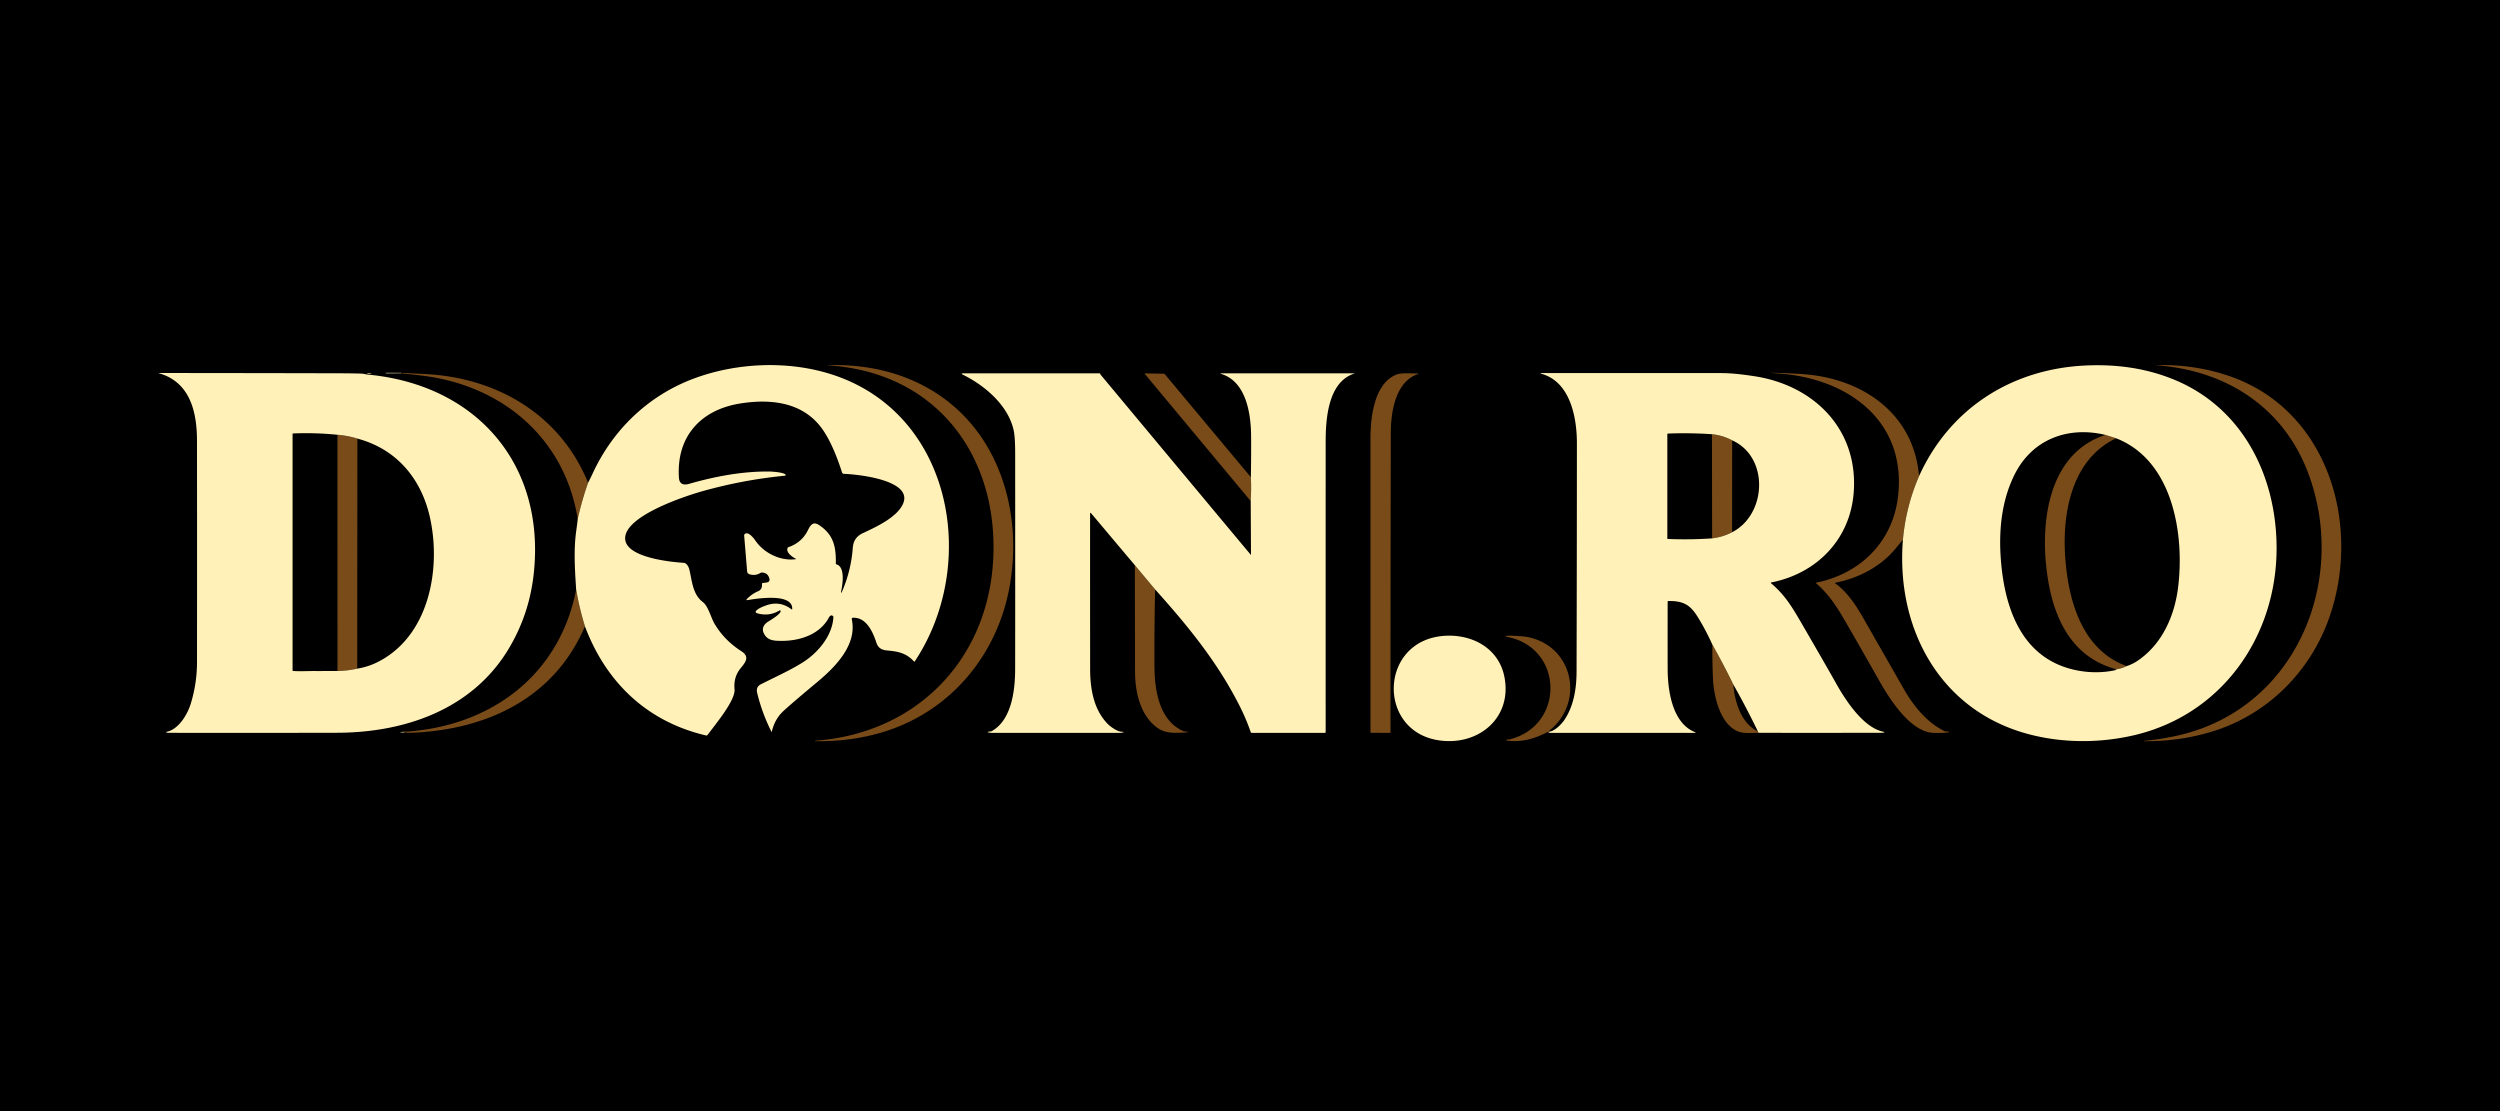 <svg xmlns="http://www.w3.org/2000/svg" width="315" height="140" fill="none"><path fill="#000" d="M0 0h315v140H0z"/><path fill="#794B19" fill-rule="evenodd" d="M125.15 70.363c.627-13.047-7.283-23.573-20.964-24.334-.05-.003-.05-.006-.002-.007 9.284-.365 17.589 3.886 21.396 12.558 2.149 4.891 2.525 10.324 1.636 15.295-1.536 8.586-7.348 15.664-15.768 18.306-2.711.85-5.625 1.252-8.743 1.208-.034 0-.039-.011-.017-.034.015-.015.028-.023.039-.024 12.817-.938 21.812-10.268 22.423-22.968Zm149.629 22.222c14.654-3.542 21.153-19.651 15.994-33.127-3.166-8.265-10.444-12.846-19.123-13.43-.05-.003-.05-.006 0-.008a25.76 25.76 0 0 1 8.951 1.263c12.92 4.23 17.116 19.255 12.706 31.028-2.483 6.626-7.838 11.845-14.688 13.896a28.004 28.004 0 0 1-8.53 1.177c-.054 0-.055-.007-.002-.017.076-.016.152-.027.228-.035a31.598 31.598 0 0 0 4.464-.747ZM53.542 47.128c-1.002-.049-2.005-.1-3.007-.156v.062c1.49.157 2.493.27 3.009.34 9.94 1.352 17.625 7.948 19.249 18.014.352-1.56.787-3.079 1.306-4.556-3.487-8.577-11.471-13.258-20.557-13.704Zm188.306 12.766a25.86 25.86 0 0 0-2.079 8.112c-.29.335-.571.672-.844 1.013-1.865 2.327-4.696 3.82-7.623 4.39-.107.021-.115.063-.026.126 1.52 1.088 2.616 2.798 3.529 4.395l5.081 8.893c1.249 2.184 2.944 4.25 5.158 5.315.039.019.087.027.139.023a.736.736 0 0 1 .383.067c.048.023.044.038-.009.044-.717.083-1.397.104-2.039.063-2.872-.18-5.487-4.354-6.736-6.564a868.947 868.947 0 0 0-3.845-6.74c-1.386-2.405-2.286-3.94-4.115-5.552-.036-.034-.031-.055.017-.065 5.511-1.106 9.586-5.079 10.293-10.711 1.212-9.655-6.332-15.07-15.089-15.644-.458-.03-.762-.056-.912-.078-.06-.009-.06-.013.002-.012 1.654.032 3.076.095 4.265.19 7.322.581 13.675 4.958 14.388 12.688.001.01.004.02.009.029l.006.006a.034.034 0 0 0 .013.007h.003l.031.005Zm-84.258 3.243c.061-1.02.068-2.02.021-3.007l-10.836-12.973a.168.168 0 0 0-.072-.05.292.292 0 0 0-.102-.02l-2.267-.042c-.099-.002-.123.028-.07.091l13.326 16.001Zm15.163 29.197c-.02 0-.039-.012-.053-.032a.144.144 0 0 1-.022-.079v-36.95c0-2.589.424-6.848 3.193-8.047.502-.216 1.292-.197 1.992-.18.283.007.553.013.781.003a.069.069 0 0 1 .04.01.07.07 0 0 1 .011.013c.003.005.004.01.004.016.001.018-.01.032-.034.04-2.875.977-3.419 4.86-3.424 7.416-.026 12.574-.039 25.141-.037 37.701v.01l-.001.006a.076.076 0 0 1-.004.021.11.11 0 0 1-.018.031.079.079 0 0 1-.028.021.069.069 0 0 1-.032.007l-2.368-.007Zm45.503-36.85a6.831 6.831 0 0 0-2.549-.773l.02 13.123a7.186 7.186 0 0 0 2.514-.77l.015-11.58Zm-175.739-.703c.892.075 1.73.235 2.514.484l-.02 28.986c-.775.18-1.605.278-2.488.293l-.006-29.762Zm224.119.445-1.347-.427c-6.87 2.215-8.091 10.153-7.492 16.285.562 5.759 2.627 11.577 8.876 13.25.439-.064.869-.199 1.29-.406-5.647-2.04-7.322-8.239-7.731-13.507-.436-5.61.731-12.528 6.404-15.195ZM142.988 71.212l2.554 3.052c-.068 3.22-.094 6.439-.08 9.658.015 2.93.539 6.875 3.687 8.219a.243.243 0 0 0 .042.008l.14.019h.001c.296.036.75.091-.207.136h-.004c-1.297.062-2.391.115-3.445-.71-2.032-1.589-2.655-4.432-2.66-6.98l-.028-13.402Zm-69.283 7.707a37.695 37.695 0 0 1-1.11-4.632C70.491 85.135 61.779 91.55 50.981 92.198l-.112.1c.548.04 1.207.035 1.978-.018 9.186-.628 17.133-4.676 20.858-13.36Zm121.453 13.273-.048.074a.111.111 0 0 1-.056-.009.138.138 0 0 0-.049-.011.085.085 0 0 0-.042.008c-1.654.835-3.15 1.284-5.054 1.067a.173.173 0 0 1-.069-.024.11.11 0 0 1-.041-.047c-.029-.072.088-.071.203-.07.058 0 .116 0 .154-.009 7.077-1.68 6.92-11.697-.417-12.952a.084.084 0 0 1-.015-.004c-.004-.002-.008-.004-.01-.007-.008-.005-.013-.01-.014-.017-.052-.216 2.316.001 2.505.03 6 .962 7.582 8.238 2.969 11.878-.028.022-.033.053-.016.093Zm23.241-5.947a94.836 94.836 0 0 0-2.639-5.028 85.214 85.214 0 0 0 .07 4.209c.089 2.131.801 5.538 2.922 6.626.672.344 1.372.323 2.272.296.195-.005.4-.011.616-.013a.225.225 0 0 1-.146-.176c-1.628-.796-2.406-2.458-2.819-4.14a9.822 9.822 0 0 1-.276-1.774Z" clip-rule="evenodd"/><path fill="#FFF1B7" fill-rule="evenodd" d="M73.705 78.919a37.698 37.698 0 0 1-1.11-4.633l-.008-.118c-.16-2.496-.314-4.915.021-7.303.113-.807.174-1.299.184-1.476.352-1.56.787-3.08 1.306-4.558.207-.397.4-.792.581-1.182 2.55-5.512 6.997-9.797 12.718-11.94 5.367-2.01 11.795-2.3 17.285-.568 15.378 4.85 18.722 23.96 10.572 36.202a.06.06 0 0 1-.02.018l-.01.005a.061.061 0 0 1-.041 0l-.008-.005a.056.056 0 0 1-.013-.01c-.919-1.028-1.957-1.266-3.282-1.381-.772-.066-1.218-.282-1.457-1.003-.49-1.472-1.294-3.18-2.944-3.133a.166.166 0 0 0-.124.061.168.168 0 0 0-.032.135c.699 3.198-2.032 5.98-4.367 7.923-2.041 1.7-3.446 2.902-4.212 3.606-.755.691-1.253 1.567-1.493 2.629-.013.048-.03.05-.051.005a22.7 22.7 0 0 1-1.794-4.874c-.125-.511.027-.876.46-1.096.506-.258 1.017-.508 1.53-.76 1.268-.62 2.54-1.242 3.731-1.987 1.911-1.193 3.764-3.377 3.879-5.72a.168.168 0 0 0-.011-.07.14.14 0 0 0-.037-.056c-.217-.201-.41-.023-.521.187-1.127 2.112-3.622 2.934-5.92 2.934-.986 0-1.79-.03-2.246-.897-.337-.643-.064-1.157.53-1.538l.079-.048c.374-.231 1.69-1.041 1.453-1.338-.011-.016-.032-.024-.058-.024a.175.175 0 0 0-.082.025c-.863.508-1.778.626-2.744.355-.273-.077-.31-.208-.11-.392.297-.276.871-.505 1.287-.645 1.122-.378 2.161-.2 3.12.535.045.034.07.023.072-.033.11-2.08-4.503-1.326-5.628-1.139-.16.027-.184-.018-.074-.135a4.18 4.18 0 0 1 1.397-.977c.373-.16.538-.465.497-.914a.142.142 0 0 1 .015-.081c.013-.023.032-.037.053-.04l.48-.064c.335-.043.462-.215.381-.514-.133-.494-.457-.744-.972-.751a.287.287 0 0 0-.147.049c-.414.259-.862.32-1.342.183-.21-.06-.322-.182-.338-.37l-.377-4.54a.16.16 0 0 1 .01-.072.213.213 0 0 1 .042-.066c.425-.46 1.148.482 1.386.826 1.063 1.542 3.146 2.579 5.07 2.311.049-.007.051-.022.007-.046-.43-.229-1.288-.787-1.033-1.38a.149.149 0 0 1 .04-.054.203.203 0 0 1 .064-.037c1.132-.392 1.952-1.112 2.46-2.158.537-1.107.959-.992 1.817-.314 1.494 1.178 1.72 2.685 1.687 4.547a.093.093 0 0 0 .071.092c1.155.322.773 2.594.588 3.466a.12.12 0 0 0-.003.05.087.087 0 0 0 .013.04c.023.038.047.029.073-.03a16.944 16.944 0 0 0 1.395-5.592c.068-.919.481-1.496 1.302-1.879l.024-.011c1.653-.771 4.101-1.913 4.933-3.52 1.644-3.175-5.856-3.884-7.371-3.925a.267.267 0 0 1-.15-.051.265.265 0 0 1-.092-.129c-.628-1.96-1.542-4.294-2.743-5.81-2.453-3.1-6.38-3.47-10.098-2.875-5.021.805-8.064 4.227-7.706 9.387.053.76.58.939 1.264.741 3.256-.94 6.757-1.6 10.157-1.558.27.004 2.008.11 2.025.449a.065.065 0 0 1-.023.052.1.1 0 0 1-.06.026 59.748 59.748 0 0 0-10.482 1.976c-2.009.567-9.976 3.146-9.652 6.08.249 2.252 5.64 2.812 7.347 2.92.41.026.65.494.743.894.063.27.118.545.171.818.242 1.231.483 2.452 1.533 3.246.43.326.728 1.055 1.004 1.728.148.363.29.71.443.969.822 1.398 1.95 2.556 3.382 3.475 1.099.704.551 1.376-.067 2.137l-.029.035c-.599.74-.85 1.613-.753 2.62.115 1.19-1.688 3.532-2.841 5.03-.218.284-.413.537-.568.747a.157.157 0 0 1-.163.059c-7.471-1.74-12.629-6.712-15.275-13.753Zm166.064-10.913a25.861 25.861 0 0 1 2.078-8.112c3.874-8.47 11.668-13.408 20.922-13.84 3.776-.177 7.455.297 10.956 1.695 8.797 3.508 13.075 12.128 13.125 21.175.061 11.182-6.835 21.155-18.043 23.735-4.301.989-8.94.981-13.223-.16-11.19-2.979-16.719-13.357-15.815-24.493Zm26.904 16.328c.439-.064.868-.2 1.289-.406.48-.155.931-.373 1.353-.656 3.081-2.067 4.655-5.603 5.113-9.17.844-6.576-.55-16.05-7.793-18.877l-1.347-.426c-4.706-1.126-9.19.533-11.415 4.925-1.719 3.392-2.062 7.293-1.747 11.027.521 6.184 2.773 12.453 9.713 13.744 1.528.284 3.049.278 4.562-.02a.62.62 0 0 0 .272-.14Zm-199.44-11.89c1.584-13.866-7.14-23.959-20.893-25.246a3.775 3.775 0 0 1-.342-.055c-.169-.031-.345-.064-.516-.07a92.2 92.2 0 0 0-2.414-.038c-7.674-.019-15.338-.03-22.99-.036-.102 0-.104.014-.007.042 3.888 1.13 4.744 4.87 4.75 8.49.013 9.295.014 18.59.002 27.883a17.885 17.885 0 0 1-.791 5.263c-.422 1.374-1.553 3.274-3.096 3.544-.051.01-.054.025-.007.045a.75.75 0 0 0 .296.069c5.378.015 12.451.013 21.22-.006 8.544-.017 17.027-2.918 21.625-10.545 1.725-2.861 2.779-5.975 3.163-9.34ZM45.01 84.25a11.87 11.87 0 0 1-2.488.294c-1.019.006-2.054.008-3.105.006-.165 0-.376.004-.613.01-.565.011-1.278.027-1.864-.015a.093.093 0 0 1-.054-.02.054.054 0 0 1-.022-.04V54.681a.06.06 0 0 1 .022-.046.083.083 0 0 1 .054-.02 39.614 39.614 0 0 1 5.576.165c.892.074 1.73.235 2.515.483 4.998 1.328 8.102 5.137 9.162 10.023 1.41 6.496-.147 15.082-6.86 18.257a8.938 8.938 0 0 1-2.323.706Zm1.509-37.177c.161-.004.292-.025.292-.047s-.132-.037-.294-.033c-.161.004-.292.024-.292.046s.133.037.294.034Zm2.127-.035 1.888-.004v-.062l-1.903-.003a.05.05 0 0 0-.013.002c-.003 0-.006.002-.006.004l-.01.028a.017.017 0 0 0 0 .013.03.03 0 0 0 .01.011c.004.004.01.007.015.009a.065.065 0 0 0 .019.002Zm172.993 45.296a.223.223 0 0 1-.146-.176c-.968-2.01-2-3.98-3.095-5.913a93.9 93.9 0 0 0-2.64-5.028 30.635 30.635 0 0 0-1.794-3.398c-.978-1.602-1.813-2.103-3.742-2.093a.102.102 0 0 0-.07.03.097.097 0 0 0-.029.069c-.004 2.798-.004 5.596.001 8.392.005 2.691.528 6.83 3.407 8.02.168.068.161.103-.02.103h-18.173a.51.51 0 0 1-.228-.074l.048-.074c.703-.013 1.605-.957 1.972-1.506 1.184-1.777 1.511-3.98 1.517-6.071.026-9.584.04-19.168.043-28.751.002-3.196-.804-7.68-4.376-8.74-.27-.08-.264-.12.018-.12 7.497-.002 14.989 0 22.478.006 1.425 0 2.866.182 4.249.394 7.59 1.16 13.169 6.792 12.497 14.773-.492 5.835-4.668 10.08-10.367 11.211-.085.017-.094.053-.029.108 1.742 1.483 2.598 2.902 3.908 5.163 2.323 4.01 3.73 6.458 4.219 7.34 1.199 2.162 3.532 5.8 6.14 6.226.052.009.054.023.006.043a.892.892 0 0 1-.332.061c-5.154.013-10.308.014-15.462.005Zm-5.912-24.5a7.203 7.203 0 0 0 2.514-.77c4.371-2.229 4.709-9.475.014-11.58a6.829 6.829 0 0 0-2.548-.774 52.462 52.462 0 0 0-5.554-.08.063.063 0 0 0-.049.026.104.104 0 0 0-.019.063v13.135c-.001.014.007.028.02.038.013.01.031.017.05.018 1.865.077 3.723.051 5.572-.076Zm-72.739 3.377 2.553 3.053c4.081 4.54 7.718 8.99 10.485 14.356a27.312 27.312 0 0 1 1.571 3.639.12.12 0 0 0 .11.08h9.241c.022 0 .044-.01.06-.027a.1.1 0 0 0 .025-.067c-.003-12.227-.003-24.415.001-36.562 0-2.786.264-7.583 3.64-8.625.044-.014.043-.021-.003-.021l-16.744.003c-.196 0-.205.028-.026.084 3.146.979 3.723 5.07 3.739 7.853.01 1.717 0 3.434-.029 5.153.046.986.039 1.988-.021 3.007l.035 6.726c.001.05-.014.056-.048.017a33873.46 33873.46 0 0 1-18.908-22.678c-.007-.008-.032-.075-.039-.093a.104.104 0 0 0-.036-.05.096.096 0 0 0-.056-.02h-17.274c-.01 0-.02.003-.03.006a.1.1 0 0 0-.026.015.054.054 0 0 0-.018.046c.004.028.021.05.05.064 2.808 1.363 5.769 3.866 6.476 7.019.129.572.194 1.551.195 2.937.009 11.797.008 20.862-.003 27.194-.005 2.556-.4 6.382-2.95 7.803a.286.286 0 0 1-.117.037c-.549.052-.547.11.003.172.039.004.082.007.125.008 5.385 0 10.769 0 16.154-.002.035 0 .07-.002.104-.006.485-.069.486-.116.004-.143-.468-.024-1.29-.614-1.592-.91-1.826-1.794-2.278-4.455-2.282-6.987-.007-6.557-.009-13.07-.006-19.543 0-.153.049-.172.149-.054l5.488 6.516Zm38.17 22.048c-7.616-1.26-7.348-12.344.573-13.122 3.559-.35 7.075 1.425 7.816 5.11 1.06 5.263-3.372 8.843-8.389 8.012ZM50.98 92.2l-.111.098c-.641-.023-.604-.056.111-.099Z" clip-rule="evenodd"/></svg>